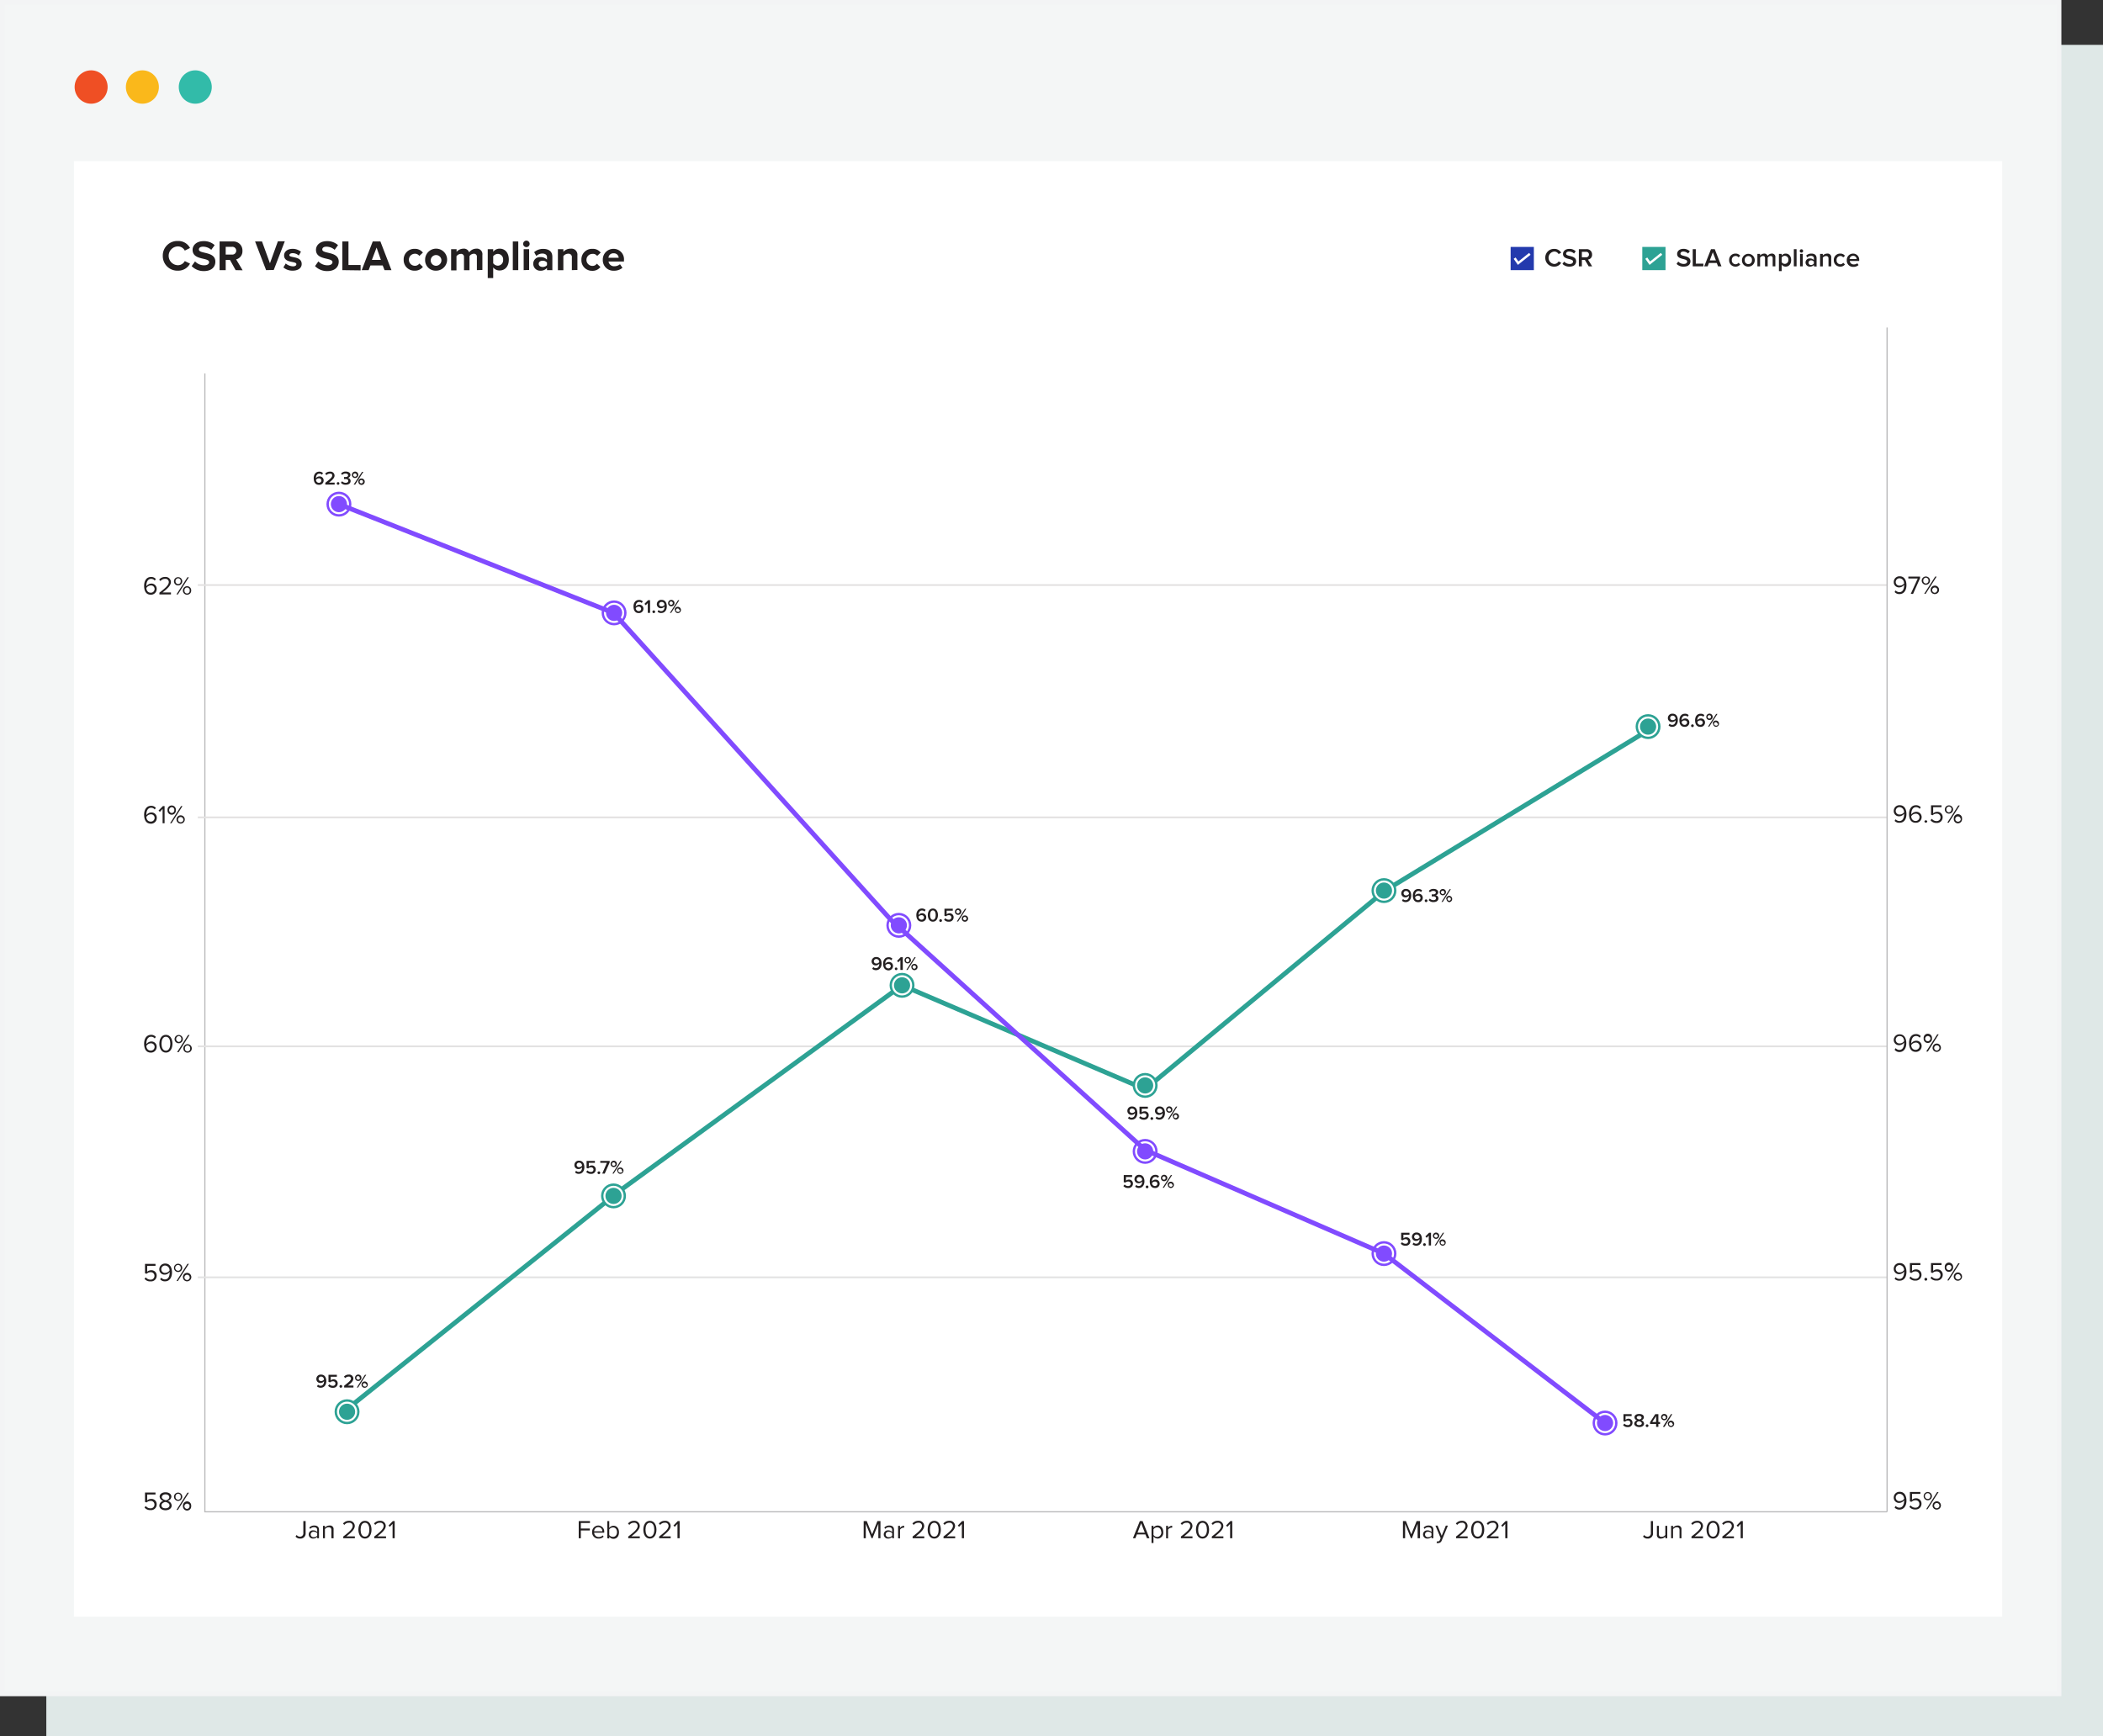 <svg xmlns="http://www.w3.org/2000/svg" viewBox="0 0 447.25 369.33"><rect x="0" y="0" width="447.25" height="369.33" fill="#333333" stroke="none"/><defs><style>.cls-1{fill:#231f20;}.cls-2{fill:#dfe8e7;}.cls-3{fill:#f4f6f6;stroke:#f3f4f5;}.cls-10,.cls-11,.cls-13,.cls-15,.cls-17,.cls-3,.cls-8,.cls-9{stroke-miterlimit:10;}.cls-4{fill:#ef4f24;}.cls-5{fill:#fab81b;}.cls-6{fill:#32bba9;}.cls-11,.cls-13,.cls-7{fill:#fff;}.cls-10,.cls-15,.cls-17,.cls-8,.cls-9{fill:none;}.cls-8{stroke:#b9b9ba;stroke-width:0.25px;}.cls-9{stroke:#e3e2e2;stroke-width:0.38px;}.cls-10,.cls-11{stroke:#2da294;}.cls-11,.cls-13,.cls-17{stroke-width:0.5px;}.cls-12{fill:#2da294;}.cls-13,.cls-15{stroke:#814bff;}.cls-14{fill:#814bff;}.cls-16{fill:#233aad;}.cls-17{stroke:#fff;}</style></defs><g id="Layer_2" data-name="Layer 2"><g id="chart-9"><path class="cls-1" d="M279.25,53.78l.35-.48a1.49,1.49,0,0,0,1.11.49c.51,0,.7-.25.7-.49,0-.74-2.05-.28-2.05-1.57,0-.59.51-1,1.29-1a1.8,1.8,0,0,1,1.31.49l-.35.46a1.43,1.43,0,0,0-1-.41c-.36,0-.59.18-.59.44,0,.66,2.05.26,2.05,1.57,0,.58-.42,1.09-1.37,1.09A1.89,1.89,0,0,1,279.25,53.78Z"/><path class="cls-1" d="M282.44,53a1.29,1.29,0,0,1,1.29-1.34A1.25,1.25,0,0,1,285,53v.14h-2a.77.77,0,0,0,.81.7,1.11,1.11,0,0,0,.73-.28l.25.36a1.48,1.48,0,0,1-1,.38A1.28,1.28,0,0,1,282.44,53Zm1.29-.88a.71.71,0,0,0-.72.67h1.44A.68.68,0,0,0,283.73,52.12Z"/><path class="cls-1" d="M285.53,54.27V50.75h.55v3.52Z"/><path class="cls-1" d="M286.94,54.27V52.21h-.42v-.49h.42v-.14a.78.78,0,0,1,.8-.88.82.82,0,0,1,.61.22l-.21.34a.47.47,0,0,0-.29-.11c-.22,0-.36.15-.36.43v.14H288v.49h-.52v2.06Z"/><path class="cls-1" d="M289.58,53.94l.25-.4a1.28,1.28,0,0,0,.86.35c.33,0,.51-.13.51-.33,0-.51-1.54-.15-1.54-1.13,0-.42.36-.77,1-.77a1.48,1.48,0,0,1,1,.35l-.24.4a1,1,0,0,0-.75-.31c-.29,0-.47.14-.47.32,0,.45,1.54.11,1.54,1.12,0,.45-.37.8-1.06.8A1.52,1.52,0,0,1,289.58,53.94Z"/><path class="cls-1" d="M292.13,53a1.29,1.29,0,0,1,1.29-1.34A1.25,1.25,0,0,1,294.67,53v.14h-2a.77.77,0,0,0,.81.7,1.11,1.11,0,0,0,.73-.28l.25.36a1.47,1.47,0,0,1-1,.38A1.28,1.28,0,0,1,292.13,53Zm1.29-.88a.71.71,0,0,0-.72.67h1.44A.68.68,0,0,0,293.42,52.12Z"/><path class="cls-1" d="M295.22,54.27V51.72h.55v.37a1.14,1.14,0,0,1,.83-.43v.55l-.16,0a.89.89,0,0,0-.67.35v1.73Z"/><path class="cls-1" d="M297.72,54.27l-1-2.55h.6l.74,1.92.75-1.92h.59l-1,2.55Z"/><path class="cls-1" d="M299.64,51.07a.34.34,0,0,1,.34-.34.34.34,0,1,1,0,.68A.34.34,0,0,1,299.64,51.07Zm.06,3.2V51.72h.56v2.55Z"/><path class="cls-1" d="M300.82,53a1.29,1.29,0,0,1,1.32-1.34,1.11,1.11,0,0,1,1,.46l-.36.33a.68.68,0,0,0-.59-.3.85.85,0,0,0,0,1.7.69.69,0,0,0,.59-.31l.36.34a1.14,1.14,0,0,1-1,.46A1.29,1.29,0,0,1,300.82,53Z"/><path class="cls-1" d="M303.45,53a1.29,1.29,0,0,1,1.29-1.34A1.25,1.25,0,0,1,306,53v.14h-2a.77.77,0,0,0,.81.7,1.11,1.11,0,0,0,.73-.28l.25.36a1.47,1.47,0,0,1-1,.38A1.28,1.28,0,0,1,303.45,53Zm1.29-.88a.71.71,0,0,0-.72.67h1.44A.68.68,0,0,0,304.74,52.12Z"/><path class="cls-1" d="M307.75,53a1.28,1.28,0,0,1,1.31-1.34,1.12,1.12,0,0,1,1,.46l-.36.33a.7.7,0,0,0-.59-.3.85.85,0,0,0,0,1.7.7.7,0,0,0,.59-.31l.36.34a1.14,1.14,0,0,1-1,.46A1.28,1.28,0,0,1,307.75,53Z"/><path class="cls-1" d="M310.38,53a1.31,1.31,0,1,1,1.31,1.34A1.27,1.27,0,0,1,310.38,53Zm2,0a.74.74,0,1,0-.73.85A.77.77,0,0,0,312.42,53Z"/><path class="cls-1" d="M316.69,54.27V52.61c0-.27-.12-.46-.42-.46a.77.77,0,0,0-.6.34v1.78h-.55V52.61c0-.27-.12-.46-.42-.46a.8.8,0,0,0-.59.34v1.78h-.55V51.72h.55v.35a1.1,1.1,0,0,1,.83-.41.66.66,0,0,1,.7.47,1.07,1.07,0,0,1,.87-.47.67.67,0,0,1,.73.77v1.84Z"/><path class="cls-1" d="M318.51,53.92v1.33H318V51.72h.55v.35a1,1,0,0,1,.82-.41c.66,0,1.13.5,1.13,1.34s-.47,1.34-1.13,1.34A1,1,0,0,1,318.51,53.92Zm1.38-.92a.76.76,0,0,0-.72-.85.85.85,0,0,0-.66.34v1a.84.84,0,0,0,.66.35A.76.76,0,0,0,319.89,53Z"/><path class="cls-1" d="M321,54.27V50.75h.55v3.52Z"/><path class="cls-1" d="M322.13,53a1.29,1.29,0,0,1,1.29-1.34A1.25,1.25,0,0,1,324.67,53v.14h-2a.77.77,0,0,0,.81.7,1.11,1.11,0,0,0,.73-.28l.25.36a1.48,1.48,0,0,1-1,.38A1.28,1.28,0,0,1,322.13,53Zm1.29-.88a.71.71,0,0,0-.72.67h1.44A.68.68,0,0,0,323.42,52.12Z"/><path class="cls-1" d="M325.34,53.68V52.21h-.43v-.49h.43V51h.55v.69h.52v.49h-.52v1.33c0,.17.09.31.24.31a.36.36,0,0,0,.25-.1l.13.42a.76.76,0,0,1-.52.17A.58.58,0,0,1,325.34,53.68Z"/><path class="cls-1" d="M326.84,51.07a.34.34,0,0,1,.34-.34.34.34,0,1,1,0,.68A.34.34,0,0,1,326.84,51.07Zm.06,3.2V51.72h.56v2.55Z"/><path class="cls-1" d="M328,53a1.31,1.31,0,1,1,1.31,1.34A1.27,1.27,0,0,1,328,53Zm2,0a.74.74,0,1,0-.73.85A.76.76,0,0,0,330.06,53Z"/><path class="cls-1" d="M332.93,54.27V52.68c0-.4-.21-.53-.52-.53a.85.85,0,0,0-.65.34v1.78h-.56V51.72h.56v.35a1.2,1.2,0,0,1,.9-.41.73.73,0,0,1,.82.82v1.79Z"/><path class="cls-1" d="M335.56,54.27V51.72h.55v.37a1.12,1.12,0,0,1,.83-.43v.55l-.17,0a.87.87,0,0,0-.66.35v1.73Z"/><path class="cls-1" d="M339,54.27V54a1.05,1.05,0,0,1-.83.35.85.85,0,0,1-.88-.85.82.82,0,0,1,.88-.83A1.06,1.06,0,0,1,339,53v-.38c0-.3-.25-.48-.59-.48a1,1,0,0,0-.76.33l-.23-.39a1.49,1.49,0,0,1,1.07-.41c.57,0,1.07.24,1.07.92v1.69Zm0-.58V53.3a.77.77,0,0,0-.61-.26.47.47,0,1,0,0,.92A.75.75,0,0,0,339,53.69Z"/><path class="cls-1" d="M340.34,53.68V52.21h-.42v-.49h.42V51h.55v.69h.52v.49h-.52v1.33c0,.17.09.31.25.31a.34.34,0,0,0,.24-.1l.13.42a.74.74,0,0,1-.52.17A.58.58,0,0,1,340.34,53.68Z"/><path class="cls-1" d="M341.75,53A1.29,1.29,0,0,1,343,51.66,1.26,1.26,0,0,1,344.3,53v.14h-2a.77.77,0,0,0,.81.7,1.11,1.11,0,0,0,.73-.28l.25.36a1.47,1.47,0,0,1-1,.38A1.29,1.29,0,0,1,341.75,53Zm1.29-.88a.69.69,0,0,0-.71.67h1.43A.68.68,0,0,0,343,52.12Z"/><rect class="cls-2" x="9.85" y="9.54" width="437.4" height="359.79"/><rect class="cls-3" x="0.5" y="0.5" width="437.4" height="359.79"/><ellipse class="cls-4" cx="19.38" cy="18.51" rx="3.51" ry="3.55"/><ellipse class="cls-5" cx="30.28" cy="18.51" rx="3.51" ry="3.55"/><ellipse class="cls-6" cx="41.53" cy="18.51" rx="3.51" ry="3.55"/><rect class="cls-7" x="15.72" y="34.27" width="410.09" height="309.61"/><path class="cls-7" d="M229.74,144.2l-1.49,1.49-.83-.83v-1l.83.82,1.49-1.49Z"/><polyline id="x-y-line" class="cls-8" points="43.57 79.44 43.57 321.56 401.33 321.56"/><line class="cls-9" x1="42.07" y1="222.56" x2="401.33" y2="222.56"/><line class="cls-9" x1="42.07" y1="271.69" x2="401.33" y2="271.69"/><line class="cls-9" x1="42.07" y1="173.86" x2="401.33" y2="173.86"/><line class="cls-9" x1="42.07" y1="124.44" x2="401.33" y2="124.44"/><path class="cls-1" d="M67.41,294.87l.23-.36a.68.68,0,0,0,.55.24c.49,0,.72-.45.72-.89a.22.22,0,0,0,0-.08.92.92,0,0,1-.72.38.84.84,0,0,1-.91-.87.92.92,0,0,1,1-.91c.79,0,1.12.64,1.12,1.39s-.41,1.4-1.2,1.4A1.1,1.1,0,0,1,67.41,294.87Zm1.49-1.44a.62.62,0,0,0-.61-.63.5.5,0,0,0-.54.47c0,.33.26.48.56.48A.73.73,0,0,0,68.9,293.43Z"/><path class="cls-1" d="M69.78,294.76l.27-.33a.93.93,0,0,0,.73.33.5.5,0,0,0,.56-.48.48.48,0,0,0-.55-.48.85.85,0,0,0-.59.23l-.34-.1v-1.51h1.78v.42h-1.3v.78a.87.87,0,0,1,.61-.23.84.84,0,0,1,.87.87.93.93,0,0,1-1,.92A1.24,1.24,0,0,1,69.78,294.76Z"/><path class="cls-1" d="M72.2,294.89a.29.29,0,1,1,.28.28A.29.29,0,0,1,72.2,294.89Z"/><path class="cls-1" d="M73.19,295.13v-.38c1-.79,1.46-1.14,1.46-1.54a.44.44,0,0,0-.49-.41,1,1,0,0,0-.73.32l-.28-.3a1.26,1.26,0,0,1,1-.44.87.87,0,0,1,1,.83c0,.51-.46,1-1.18,1.5h1.2v.42Z"/><path class="cls-1" d="M75.51,293.06a.68.68,0,1,1,.67.67A.65.65,0,0,1,75.51,293.06Zm1,0a.36.36,0,1,0-.72,0,.36.36,0,0,0,.35.39A.36.36,0,0,0,76.55,293.06Zm-.63,2.07,1.73-2.71h.28l-1.74,2.71Zm1-.62a.67.67,0,1,1,1.34,0,.67.67,0,0,1-1.34,0Zm1,0a.36.36,0,1,0-.36.4A.37.37,0,0,0,78,294.51Z"/><path class="cls-1" d="M122.3,249.38l.22-.36a.7.7,0,0,0,.56.24c.49,0,.71-.45.71-.9v-.07a.93.93,0,0,1-.73.37.83.83,0,0,1-.9-.87.92.92,0,0,1,1-.91c.8,0,1.12.65,1.12,1.4s-.41,1.4-1.19,1.4A1.07,1.07,0,0,1,122.3,249.38Zm1.48-1.44a.61.61,0,0,0-.6-.64.5.5,0,0,0-.54.47.49.49,0,0,0,.55.49A.74.74,0,0,0,123.78,247.94Z"/><path class="cls-1" d="M124.67,249.26l.27-.32a.93.93,0,0,0,.73.32.49.49,0,0,0,.55-.48.48.48,0,0,0-.54-.48.81.81,0,0,0-.59.23l-.34-.09v-1.51h1.77v.41h-1.3v.78a1,1,0,0,1,.62-.23.83.83,0,0,1,.86.88.92.92,0,0,1-1,.91A1.23,1.23,0,0,1,124.67,249.26Z"/><path class="cls-1" d="M127.08,249.39a.29.29,0,0,1,.57,0,.29.29,0,1,1-.57,0Z"/><path class="cls-1" d="M128.07,249.63l1-2.29h-1.41v-.41h2v.32l-1.05,2.38Z"/><path class="cls-1" d="M129.86,247.56a.67.67,0,1,1,.67.67A.65.65,0,0,1,129.86,247.56Zm1,0a.36.36,0,1,0-.36.4A.37.37,0,0,0,130.89,247.56Zm-.62,2.07,1.72-2.7h.28l-1.73,2.7Zm1-.62a.68.68,0,1,1,.68.67A.65.65,0,0,1,131.31,249Zm1,0a.36.36,0,0,0-.36-.4.4.4,0,0,0,0,.8A.36.36,0,0,0,132.35,249Z"/><path class="cls-1" d="M66.72,101.71c0-.77.41-1.39,1.19-1.39a1.1,1.1,0,0,1,.78.3l-.22.36a.7.7,0,0,0-.56-.24c-.45,0-.71.42-.71.89v.08a.93.93,0,0,1,.72-.38.85.85,0,0,1,.91.88.92.92,0,0,1-1,.91C67,103.12,66.72,102.47,66.72,101.71Zm1.63.51a.49.49,0,0,0-.55-.48.71.71,0,0,0-.59.32.61.61,0,0,0,.6.63A.5.5,0,0,0,68.35,102.22Z"/><path class="cls-1" d="M69.19,103.07v-.38c1-.8,1.46-1.15,1.46-1.54s-.24-.41-.49-.41a1,1,0,0,0-.73.32l-.28-.31a1.29,1.29,0,0,1,1-.43.87.87,0,0,1,1,.83c0,.5-.45.95-1.18,1.5h1.2v.42Z"/><path class="cls-1" d="M71.62,102.82a.28.28,0,1,1,.28.29A.29.29,0,0,1,71.62,102.82Z"/><path class="cls-1" d="M72.5,102.68l.26-.32a1,1,0,0,0,.74.33c.36,0,.57-.16.57-.41s-.21-.39-.6-.39h-.31v-.43h.31c.32,0,.56-.11.56-.36s-.25-.38-.55-.38a.92.92,0,0,0-.7.3l-.25-.29a1.25,1.25,0,0,1,1-.43c.59,0,1,.27,1,.72a.67.67,0,0,1-.59.63.68.68,0,0,1,.63.65c0,.47-.39.8-1,.8A1.26,1.26,0,0,1,72.5,102.68Z"/><path class="cls-1" d="M74.84,101a.68.68,0,1,1,.67.67A.65.65,0,0,1,74.84,101Zm1,0a.36.36,0,1,0-.37.4A.37.37,0,0,0,75.88,101Zm-.63,2.08L77,100.36h.28l-1.74,2.71Zm1-.62a.65.65,0,0,1,.67-.68.68.68,0,1,1-.67.68Zm1,0a.36.36,0,1,0-.72,0,.36.36,0,1,0,.72,0Z"/><path class="cls-1" d="M134.73,129c0-.78.41-1.39,1.19-1.39a1.06,1.06,0,0,1,.78.3l-.22.35a.74.74,0,0,0-.56-.23c-.45,0-.71.42-.71.89V129a.93.93,0,0,1,.72-.38.84.84,0,0,1,.91.87.93.93,0,0,1-1,.91C135.05,130.41,134.73,129.77,134.73,129Zm1.63.51a.49.49,0,0,0-.55-.48.76.76,0,0,0-.6.31.62.62,0,0,0,.6.64A.5.5,0,0,0,136.36,129.52Z"/><path class="cls-1" d="M137.77,130.36v-2.09l-.44.46-.27-.29.78-.78h.41v2.7Z"/><path class="cls-1" d="M138.75,130.12a.29.29,0,1,1,.29.29A.29.29,0,0,1,138.75,130.12Z"/><path class="cls-1" d="M139.84,130.11l.22-.36a.7.7,0,0,0,.56.24c.49,0,.71-.45.71-.9V129a1,1,0,0,1-.73.37.84.84,0,0,1-.91-.87.93.93,0,0,1,1-.91c.8,0,1.12.65,1.12,1.4s-.41,1.4-1.19,1.4A1.07,1.07,0,0,1,139.84,130.11Zm1.48-1.44c0-.3-.18-.64-.6-.64a.51.51,0,0,0-.55.47c0,.34.26.49.56.49A.75.75,0,0,0,141.32,128.67Z"/><path class="cls-1" d="M142.09,128.29a.68.68,0,1,1,.67.67A.65.65,0,0,1,142.09,128.29Zm1,0a.36.36,0,1,0-.72,0,.36.36,0,1,0,.72,0Zm-.62,2.07,1.73-2.7h.27l-1.73,2.7Zm1-.62a.65.65,0,0,1,.68-.67.67.67,0,1,1,0,1.34A.65.65,0,0,1,143.54,129.74Zm1,0a.36.36,0,1,0-.36.4A.36.36,0,0,0,144.58,129.74Z"/><path class="cls-1" d="M194.88,194.64c0-.78.41-1.4,1.19-1.4a1.1,1.1,0,0,1,.78.3l-.22.36a.72.72,0,0,0-.56-.24c-.45,0-.71.42-.71.9v.08a.91.91,0,0,1,.72-.39.85.85,0,0,1,.91.88.93.93,0,0,1-1,.91C195.2,196,194.88,195.39,194.88,194.64Zm1.63.51a.49.49,0,0,0-.55-.49.77.77,0,0,0-.6.32.63.63,0,0,0,.6.64A.51.51,0,0,0,196.51,195.15Z"/><path class="cls-1" d="M197.32,194.64c0-.68.32-1.4,1.08-1.4s1.08.72,1.08,1.4-.32,1.4-1.08,1.4S197.32,195.32,197.32,194.64Zm1.68,0c0-.52-.16-1-.6-1s-.6.46-.6,1,.16,1,.6,1S199,195.16,199,194.64Z"/><path class="cls-1" d="M199.76,195.75a.29.29,0,0,1,.57,0,.29.29,0,1,1-.57,0Z"/><path class="cls-1" d="M200.78,195.62l.27-.33a.91.91,0,0,0,.72.33.5.5,0,0,0,.56-.48.48.48,0,0,0-.54-.48.85.85,0,0,0-.6.23l-.33-.1v-1.51h1.77v.42h-1.3v.78a1,1,0,0,1,.61-.23.84.84,0,0,1,.87.87.93.93,0,0,1-1,.92A1.22,1.22,0,0,1,200.78,195.62Z"/><path class="cls-1" d="M203.09,193.92a.68.68,0,1,1,.68.67A.66.66,0,0,1,203.09,193.92Zm1,0a.36.36,0,1,0-.72,0,.36.36,0,1,0,.72,0ZM203.5,196l1.73-2.71h.28L203.77,196Zm1.05-.62a.65.65,0,0,1,.67-.67.67.67,0,1,1,0,1.34A.65.65,0,0,1,204.55,195.37Zm1,0a.36.36,0,1,0-.72,0,.36.36,0,1,0,.72,0Z"/><path class="cls-1" d="M238.91,252.27l.28-.33a.87.87,0,0,0,.72.33.5.5,0,0,0,.56-.48.48.48,0,0,0-.55-.48.85.85,0,0,0-.59.23l-.34-.09v-1.51h1.78v.41h-1.3v.78a.92.92,0,0,1,.61-.23.84.84,0,0,1,.87.87.93.93,0,0,1-1,.92A1.24,1.24,0,0,1,238.91,252.27Z"/><path class="cls-1" d="M241.42,252.39l.22-.36a.69.69,0,0,0,.56.23c.49,0,.71-.45.71-.89v-.08a.92.92,0,0,1-.73.38.84.84,0,0,1-.91-.87.93.93,0,0,1,1-.91c.8,0,1.12.65,1.12,1.4s-.41,1.4-1.19,1.4A1.07,1.07,0,0,1,241.42,252.39ZM242.9,251c0-.3-.18-.64-.6-.64a.5.5,0,0,0-.55.47c0,.34.26.49.56.49A.75.75,0,0,0,242.9,251Z"/><path class="cls-1" d="M243.67,252.4a.29.29,0,0,1,.57,0,.29.29,0,1,1-.57,0Z"/><path class="cls-1" d="M244.52,251.29c0-.78.41-1.4,1.19-1.4a1,1,0,0,1,.78.31l-.22.35a.73.73,0,0,0-.56-.23c-.45,0-.71.42-.71.89v.08a.91.91,0,0,1,.73-.38.84.84,0,0,1,.9.87.92.92,0,0,1-1,.91C244.84,252.69,244.52,252.05,244.52,251.29Zm1.63.51a.49.49,0,0,0-.55-.48.73.73,0,0,0-.59.31.61.61,0,0,0,.6.64A.51.51,0,0,0,246.15,251.8Z"/><path class="cls-1" d="M246.9,250.57a.68.68,0,1,1,.67.67A.65.65,0,0,1,246.9,250.57Zm1,0a.36.36,0,1,0-.72,0,.36.36,0,1,0,.72,0Zm-.63,2.07,1.73-2.7h.28l-1.74,2.7Zm1.05-.62a.65.65,0,0,1,.67-.67.67.67,0,1,1,0,1.34A.65.65,0,0,1,248.36,252Zm1,0a.36.36,0,1,0-.36.4A.36.36,0,0,0,249.39,252Z"/><path class="cls-1" d="M297.91,264.54l.27-.33a.9.9,0,0,0,.73.33.49.49,0,0,0,.55-.48.48.48,0,0,0-.54-.48.81.81,0,0,0-.59.23l-.34-.09v-1.51h1.77v.41h-1.29v.78a.92.92,0,0,1,.61-.23.84.84,0,0,1,.87.87.93.93,0,0,1-1,.92A1.23,1.23,0,0,1,297.91,264.54Z"/><path class="cls-1" d="M300.41,264.66l.23-.36a.68.68,0,0,0,.55.24c.49,0,.72-.46.72-.9a.17.17,0,0,0,0-.07.91.91,0,0,1-.72.37.84.84,0,0,1-.91-.87.93.93,0,0,1,1-.91c.79,0,1.12.65,1.12,1.4s-.41,1.4-1.2,1.4A1.1,1.1,0,0,1,300.41,264.66Zm1.49-1.44a.62.62,0,0,0-.61-.64.5.5,0,0,0-.54.47c0,.34.26.49.56.49A.75.75,0,0,0,301.9,263.22Z"/><path class="cls-1" d="M302.66,264.67a.29.29,0,0,1,.57,0,.29.29,0,1,1-.57,0Z"/><path class="cls-1" d="M303.86,264.91v-2.09l-.44.46-.28-.29.78-.78h.42v2.7Z"/><path class="cls-1" d="M304.74,262.84a.67.67,0,1,1,1.34,0,.67.67,0,0,1-1.34,0Zm1,0a.36.36,0,1,0-.36.4A.37.37,0,0,0,305.77,262.84Zm-.62,2.07,1.73-2.7h.27l-1.73,2.7Zm1-.62a.65.65,0,0,1,.68-.67.67.67,0,0,1,0,1.34A.65.65,0,0,1,306.19,264.29Zm1,0a.36.36,0,1,0-.36.4A.36.36,0,0,0,307.23,264.29Z"/><path class="cls-1" d="M345.19,303.13l.27-.33a.93.93,0,0,0,.73.32.49.49,0,0,0,.55-.48.48.48,0,0,0-.54-.48.78.78,0,0,0-.59.24l-.34-.1v-1.51H347v.42h-1.29V302a.88.88,0,0,1,.61-.24.84.84,0,0,1,.87.88.93.93,0,0,1-1,.91A1.26,1.26,0,0,1,345.19,303.13Z"/><path class="cls-1" d="M347.56,302.8a.79.79,0,0,1,.61-.7.7.7,0,0,1-.56-.64c0-.51.51-.71,1-.71s1,.2,1,.71a.7.7,0,0,1-.57.64.79.79,0,0,1,.61.7c0,.48-.49.74-1,.74S347.56,303.28,347.56,302.8Zm1.6-.06c0-.28-.39-.41-.56-.43s-.55.15-.55.43.24.38.55.38S349.16,303,349.16,302.74Zm-.05-1.21c0-.23-.22-.36-.51-.36s-.51.13-.51.36.35.35.51.38S349.11,301.78,349.11,301.53Z"/><path class="cls-1" d="M350,303.25a.29.29,0,1,1,.29.29A.29.29,0,0,1,350,303.25Z"/><path class="cls-1" d="M352.21,303.5v-.62h-1.29v-.38l1.11-1.71h.66v1.67h.36v.42h-.36v.62Zm0-2.29-.82,1.25h.82Z"/><path class="cls-1" d="M353.27,301.42a.65.65,0,0,1,.68-.67.67.67,0,0,1,0,1.34A.65.65,0,0,1,353.27,301.42Zm1,0a.36.36,0,1,0-.36.4A.36.36,0,0,0,354.31,301.42Zm-.63,2.08,1.73-2.71h.28L354,303.5Zm1.05-.63a.68.68,0,1,1,.67.67A.65.65,0,0,1,354.73,302.87Zm1,0a.37.37,0,1,0-.37.4A.37.37,0,0,0,355.77,302.87Z"/><path class="cls-1" d="M239.89,237.85l.23-.36a.68.68,0,0,0,.55.24c.49,0,.72-.45.72-.89a.19.19,0,0,0,0-.08.92.92,0,0,1-.72.38.85.85,0,0,1-.91-.88.93.93,0,0,1,1-.91c.8,0,1.12.65,1.12,1.4s-.41,1.4-1.2,1.4A1.1,1.1,0,0,1,239.89,237.85Zm1.49-1.44a.62.62,0,0,0-.61-.63.5.5,0,0,0-.54.47c0,.33.26.48.56.48A.75.75,0,0,0,241.38,236.41Z"/><path class="cls-1" d="M242.26,237.74l.27-.33a.93.93,0,0,0,.73.32.5.5,0,0,0,.56-.48c0-.28-.21-.47-.55-.47a.8.8,0,0,0-.59.23l-.34-.1V235.4h1.78v.42h-1.3v.78a.87.87,0,0,1,.61-.23.83.83,0,0,1,.87.87.93.93,0,0,1-1,.92A1.27,1.27,0,0,1,242.26,237.74Z"/><path class="cls-1" d="M244.68,237.86a.29.29,0,0,1,.57,0,.29.29,0,1,1-.57,0Z"/><path class="cls-1" d="M245.76,237.85l.23-.36a.68.68,0,0,0,.55.24c.49,0,.72-.45.72-.89a.19.19,0,0,0,0-.08.92.92,0,0,1-.72.38.85.85,0,0,1-.91-.88.93.93,0,0,1,1-.91c.8,0,1.12.65,1.12,1.4s-.41,1.4-1.2,1.4A1.1,1.1,0,0,1,245.76,237.85Zm1.49-1.44a.62.62,0,0,0-.61-.63.5.5,0,0,0-.54.47c0,.33.26.48.56.48A.75.75,0,0,0,247.25,236.41Z"/><path class="cls-1" d="M248,236a.67.67,0,1,1,.67.67A.65.65,0,0,1,248,236Zm1,0a.36.36,0,1,0-.36.4A.36.36,0,0,0,249.05,236Zm-.62,2.08,1.72-2.71h.28l-1.73,2.71Zm1-.62a.68.68,0,1,1,.68.67A.65.65,0,0,1,249.47,237.49Zm1,0a.36.36,0,1,0-.72,0,.36.36,0,1,0,.72,0Z"/><path class="cls-1" d="M185.5,206.06l.23-.37a.68.68,0,0,0,.55.24c.49,0,.72-.45.72-.89a.25.25,0,0,0,0-.08.89.89,0,0,1-.72.38.84.84,0,0,1-.91-.87.93.93,0,0,1,1-.91c.8,0,1.12.65,1.12,1.4s-.41,1.4-1.2,1.4A1.15,1.15,0,0,1,185.5,206.06Zm1.49-1.44a.62.62,0,0,0-.61-.64.5.5,0,0,0-.54.47c0,.34.26.49.56.49A.75.75,0,0,0,187,204.62Z"/><path class="cls-1" d="M187.81,205c0-.78.41-1.4,1.2-1.4a1.06,1.06,0,0,1,.77.3l-.22.36A.72.72,0,0,0,189,204c-.46,0-.72.41-.72.89V205a.93.93,0,0,1,.73-.39.85.85,0,0,1,.91.88.93.93,0,0,1-1,.91C188.13,206.36,187.81,205.71,187.81,205Zm1.63.51a.49.49,0,0,0-.55-.49.74.74,0,0,0-.59.32.62.62,0,0,0,.6.64A.5.5,0,0,0,189.44,205.47Z"/><path class="cls-1" d="M190.3,206.07a.28.28,0,0,1,.56,0,.28.28,0,1,1-.56,0Z"/><path class="cls-1" d="M191.49,206.31v-2.09l-.44.46-.28-.29.78-.79H192v2.71Z"/><path class="cls-1" d="M192.37,204.24a.68.68,0,1,1,.67.67A.65.65,0,0,1,192.37,204.24Zm1,0a.36.36,0,1,0-.71,0,.36.36,0,1,0,.71,0Zm-.62,2.07,1.73-2.71h.27l-1.73,2.71Zm1.05-.62a.67.67,0,1,1,.67.67A.65.65,0,0,1,193.83,205.69Zm1,0a.36.36,0,1,0-.72,0,.36.36,0,1,0,.72,0Z"/><path class="cls-1" d="M298.16,191.58l.22-.36a.72.72,0,0,0,.56.24c.49,0,.71-.45.71-.89v-.08a.94.94,0,0,1-.73.38.84.84,0,0,1-.9-.88.93.93,0,0,1,1-.91c.79,0,1.11.65,1.11,1.4s-.41,1.4-1.19,1.4A1.07,1.07,0,0,1,298.16,191.58Zm1.49-1.44a.62.62,0,0,0-.61-.63.5.5,0,0,0-.54.47.49.49,0,0,0,.55.48A.76.76,0,0,0,299.65,190.14Z"/><path class="cls-1" d="M300.47,190.49c0-.78.41-1.4,1.19-1.4a1.07,1.07,0,0,1,.78.3l-.22.36a.7.7,0,0,0-.56-.24c-.45,0-.71.42-.71.89v.08a.94.94,0,0,1,.73-.38.84.84,0,0,1,.9.88.92.92,0,0,1-1,.91C300.79,191.89,300.47,191.24,300.47,190.49Zm1.63.5a.49.49,0,0,0-.55-.48.71.71,0,0,0-.59.32.61.61,0,0,0,.6.63A.5.5,0,0,0,302.1,191Z"/><path class="cls-1" d="M303,191.59a.29.29,0,1,1,.29.29A.29.29,0,0,1,303,191.59Z"/><path class="cls-1" d="M303.83,191.45l.26-.32a1,1,0,0,0,.75.33c.36,0,.56-.16.56-.41s-.21-.39-.6-.39h-.31v-.43h.31c.32,0,.56-.11.56-.36s-.24-.38-.54-.38a1,1,0,0,0-.71.3l-.24-.29a1.25,1.25,0,0,1,1-.43c.58,0,1,.28,1,.73a.65.65,0,0,1-.58.62.68.68,0,0,1,.63.65c0,.47-.4.8-1,.8A1.3,1.3,0,0,1,303.83,191.45Z"/><path class="cls-1" d="M306.18,189.76a.67.67,0,1,1,.67.67A.65.65,0,0,1,306.18,189.76Zm1,0a.36.36,0,1,0-.36.4A.36.36,0,0,0,307.21,189.76Zm-.62,2.08,1.73-2.71h.27l-1.73,2.71Zm1-.62a.66.66,0,0,1,.68-.68.68.68,0,0,1,0,1.35A.66.66,0,0,1,307.63,191.22Zm1,0a.36.36,0,1,0-.72,0,.36.36,0,1,0,.72,0Z"/><path class="cls-1" d="M354.86,154.3l.22-.36a.7.7,0,0,0,.56.24c.49,0,.71-.45.71-.9v-.07a1,1,0,0,1-.73.37.84.84,0,0,1-.91-.87.93.93,0,0,1,1-.91c.8,0,1.12.65,1.12,1.4s-.41,1.4-1.19,1.4A1.07,1.07,0,0,1,354.86,154.3Zm1.48-1.44a.62.62,0,0,0-.6-.64.51.51,0,0,0-.55.47c0,.34.26.49.56.49A.75.75,0,0,0,356.34,152.86Z"/><path class="cls-1" d="M357.16,153.2c0-.78.41-1.39,1.2-1.39a1,1,0,0,1,.77.3l-.22.35a.72.72,0,0,0-.55-.23c-.46,0-.72.42-.72.89v.08a1,1,0,0,1,.73-.38.84.84,0,0,1,.91.87.93.93,0,0,1-1,.91C357.48,154.6,357.16,154,357.16,153.2Zm1.64.51c0-.33-.26-.48-.56-.48a.73.73,0,0,0-.59.31.63.63,0,0,0,.6.64A.51.51,0,0,0,358.8,153.71Z"/><path class="cls-1" d="M359.65,154.31a.29.29,0,0,1,.57,0,.29.29,0,1,1-.57,0Z"/><path class="cls-1" d="M360.5,153.2c0-.78.41-1.39,1.19-1.39a1.06,1.06,0,0,1,.78.3l-.22.35a.73.73,0,0,0-.56-.23c-.45,0-.71.42-.71.89v.08a.93.93,0,0,1,.72-.38.84.84,0,0,1,.91.87.92.92,0,0,1-1,.91C360.82,154.6,360.5,154,360.5,153.2Zm1.63.51a.49.49,0,0,0-.55-.48.73.73,0,0,0-.59.31.61.61,0,0,0,.6.64A.51.51,0,0,0,362.13,153.71Z"/><path class="cls-1" d="M362.88,152.48a.68.68,0,1,1,.67.67A.65.65,0,0,1,362.88,152.48Zm1,0a.36.36,0,1,0-.72,0,.36.36,0,1,0,.72,0Zm-.63,2.07,1.73-2.7h.28l-1.74,2.7Zm1-.62a.65.65,0,0,1,.67-.67.67.67,0,1,1,0,1.34A.65.65,0,0,1,364.34,153.93Zm1,0a.36.36,0,1,0-.36.4A.36.36,0,0,0,365.37,153.93Z"/><path class="cls-1" d="M30.65,124.6c0-1,.46-1.88,1.49-1.88a1.25,1.25,0,0,1,1,.44l-.23.34a.94.94,0,0,0-.78-.37c-.71,0-1,.71-1,1.43v.14a1.33,1.33,0,0,1,1-.57,1.1,1.1,0,0,1,1.19,1.17,1.2,1.2,0,0,1-1.28,1.19C31,126.49,30.65,125.6,30.65,124.6Zm2.23.72a.75.75,0,0,0-.84-.79,1.11,1.11,0,0,0-.91.54c0,.45.28,1,.91,1A.79.79,0,0,0,32.88,125.32Z"/><path class="cls-1" d="M33.9,126.43v-.37c1.32-1,2-1.64,2-2.27a.68.68,0,0,0-.77-.66,1.19,1.19,0,0,0-1,.46l-.28-.3a1.56,1.56,0,0,1,1.27-.57,1.12,1.12,0,0,1,1.23,1.07c0,.75-.76,1.43-1.78,2.23h1.79v.41Z"/><path class="cls-1" d="M37,123.63a.88.88,0,1,1,.88.89A.86.86,0,0,1,37,123.63Zm1.43,0a.57.57,0,0,0-.55-.63.58.58,0,0,0-.55.63.57.57,0,0,0,.55.61A.56.56,0,0,0,38.43,123.63Zm-.9,2.8,2.33-3.65h.31l-2.34,3.65Zm1.37-.83a.88.88,0,0,1,.89-.91.86.86,0,0,1,.87.91.85.85,0,0,1-.87.89A.86.86,0,0,1,38.9,125.6Zm1.44,0a.56.56,0,1,0-1.11,0,.56.56,0,1,0,1.11,0Z"/><path class="cls-1" d="M30.65,173.29c0-1,.46-1.89,1.49-1.89a1.25,1.25,0,0,1,1,.44l-.23.34a.94.94,0,0,0-.78-.37c-.71,0-1,.72-1,1.43v.15a1.3,1.3,0,0,1,1-.57A1.1,1.1,0,0,1,33.34,174a1.21,1.21,0,0,1-1.28,1.2C31,175.18,30.65,174.28,30.65,173.29Zm2.23.71a.75.75,0,0,0-.84-.79,1.14,1.14,0,0,0-.91.54c0,.46.28,1,.91,1A.79.79,0,0,0,32.88,174Z"/><path class="cls-1" d="M34.58,175.11v-3.06l-.58.63-.28-.28.92-.94H35v3.65Z"/><path class="cls-1" d="M35.63,172.31a.89.89,0,1,1,1.77,0,.89.89,0,1,1-1.77,0Zm1.44,0a.57.57,0,0,0-.55-.63.63.63,0,0,0,0,1.25A.57.57,0,0,0,37.07,172.31Zm-.9,2.8,2.33-3.65h.31l-2.34,3.65Zm1.37-.83a.88.88,0,1,1,.88.9A.87.87,0,0,1,37.54,174.28Zm1.44,0a.56.56,0,1,0-.56.62A.58.58,0,0,0,39,174.28Z"/><path class="cls-1" d="M30.65,222c0-1,.46-1.89,1.49-1.89a1.25,1.25,0,0,1,1,.44l-.23.34a.94.94,0,0,0-.78-.37c-.71,0-1,.72-1,1.43v.15a1.33,1.33,0,0,1,1-.57,1.1,1.1,0,0,1,1.19,1.16,1.21,1.21,0,0,1-1.28,1.2C31,223.86,30.65,223,30.65,222Zm2.23.71a.75.75,0,0,0-.84-.79,1.14,1.14,0,0,0-.91.54c0,.46.28,1,.91,1A.79.79,0,0,0,32.88,222.68Z"/><path class="cls-1" d="M33.89,222c0-.89.39-1.89,1.39-1.89s1.4,1,1.4,1.89-.4,1.89-1.4,1.89S33.89,222.86,33.89,222Zm2.33,0c0-.73-.24-1.48-.94-1.48s-.93.75-.93,1.48.24,1.48.93,1.48S36.22,222.7,36.22,222Z"/><path class="cls-1" d="M37.13,221a.88.88,0,1,1,.88.9A.86.86,0,0,1,37.13,221Zm1.43,0a.57.57,0,0,0-.55-.63.63.63,0,0,0,0,1.25A.57.57,0,0,0,38.56,221Zm-.9,2.8L40,220.14h.31L38,223.79ZM39,223a.87.87,0,0,1,.89-.9.9.9,0,0,1,0,1.8A.87.87,0,0,1,39,223Zm1.44,0a.56.56,0,1,0-1.11,0,.56.56,0,1,0,1.11,0Z"/><path class="cls-1" d="M30.73,272l.28-.31a1.21,1.21,0,0,0,1,.49.79.79,0,0,0,.84-.79.77.77,0,0,0-.83-.79,1.21,1.21,0,0,0-.85.34l-.33-.11v-2h2.23v.41H31.3v1.27a1.23,1.23,0,0,1,.86-.33,1.11,1.11,0,0,1,1.16,1.17,1.19,1.19,0,0,1-1.3,1.2A1.52,1.52,0,0,1,30.73,272Z"/><path class="cls-1" d="M34.06,272.1l.23-.34a1,1,0,0,0,.79.37c.74,0,1-.74,1-1.43a.76.76,0,0,0,0-.15,1.31,1.31,0,0,1-1,.57,1.11,1.11,0,0,1-1.2-1.16,1.21,1.21,0,0,1,1.28-1.2c1,0,1.42.89,1.42,1.89s-.47,1.89-1.49,1.89A1.29,1.29,0,0,1,34.06,272.1Zm2-1.92a1,1,0,0,0-.92-1,.79.79,0,0,0-.84.77.76.76,0,0,0,.85.79A1.12,1.12,0,0,0,36.09,270.18Z"/><path class="cls-1" d="M37,269.68a.88.88,0,1,1,1.76,0,.88.88,0,1,1-1.76,0Zm1.43,0a.57.57,0,0,0-.55-.63.62.62,0,0,0,0,1.24A.56.56,0,0,0,38.44,269.68Zm-.9,2.8,2.33-3.66h.31l-2.34,3.66Zm1.37-.84a.87.87,0,0,1,.89-.9.9.9,0,0,1,0,1.8A.87.87,0,0,1,38.91,271.64Zm1.44,0a.56.56,0,1,0-.55.62A.57.57,0,0,0,40.35,271.64Z"/><path class="cls-1" d="M30.73,320.64l.28-.31a1.21,1.21,0,0,0,1,.49.79.79,0,0,0,.84-.79.76.76,0,0,0-.83-.78,1.2,1.2,0,0,0-.85.33l-.33-.11v-2h2.23v.41H31.3v1.27a1.23,1.23,0,0,1,.86-.33A1.11,1.11,0,0,1,33.32,320a1.19,1.19,0,0,1-1.3,1.2A1.52,1.52,0,0,1,30.73,320.64Z"/><path class="cls-1" d="M33.89,320.23a1.08,1.08,0,0,1,.87-1,1,1,0,0,1-.81-.87c0-.66.64-.95,1.25-.95s1.25.29,1.25.95a1,1,0,0,1-.81.87,1.09,1.09,0,0,1,.87,1c0,.62-.6,1-1.31,1S33.89,320.86,33.89,320.23Zm2.16-.05c0-.47-.63-.68-.85-.7s-.85.23-.85.7.39.64.85.64S36.05,320.58,36.05,320.18ZM36,318.46c0-.38-.35-.61-.79-.61s-.79.23-.79.61.57.59.79.63S36,318.9,36,318.46Z"/><path class="cls-1" d="M37,318.36a.88.88,0,1,1,1.76,0,.88.88,0,1,1-1.76,0Zm1.44,0a.56.56,0,1,0-1.11,0,.56.56,0,1,0,1.11,0Zm-.91,2.8,2.33-3.66h.31l-2.34,3.66Zm1.38-.84a.88.88,0,1,1,1.75,0,.88.88,0,1,1-1.75,0Zm1.43,0a.56.56,0,1,0-.55.62A.57.57,0,0,0,40.3,320.32Z"/><path class="cls-1" d="M402.93,125.92l.23-.34a1,1,0,0,0,.79.37c.74,0,1-.74,1-1.43a.76.76,0,0,0,0-.15,1.28,1.28,0,0,1-1,.57,1.11,1.11,0,0,1-1.2-1.16,1.21,1.21,0,0,1,1.28-1.2c1,0,1.42.9,1.42,1.89s-.47,1.89-1.49,1.89A1.29,1.29,0,0,1,402.93,125.92Zm2-1.92a1,1,0,0,0-.92-1,.79.79,0,0,0-.84.77.76.76,0,0,0,.85.79A1.1,1.1,0,0,0,405,124Z"/><path class="cls-1" d="M406.37,126.3l1.48-3.25h-2v-.41h2.49V123l-1.49,3.34Z"/><path class="cls-1" d="M408.7,123.5a.88.88,0,1,1,1.76,0,.88.88,0,1,1-1.76,0Zm1.43,0a.57.57,0,0,0-.55-.63.58.58,0,0,0-.55.63.57.57,0,0,0,.55.61A.56.56,0,0,0,410.13,123.5Zm-.9,2.8,2.33-3.66h.31l-2.34,3.66Zm1.37-.84a.88.88,0,0,1,.89-.9.9.9,0,0,1,0,1.8A.87.87,0,0,1,410.6,125.46Zm1.44,0a.56.56,0,1,0-.55.62A.57.57,0,0,0,412,125.46Z"/><path class="cls-1" d="M402.93,174.6l.23-.34a1,1,0,0,0,.79.37c.74,0,1-.74,1-1.43a.71.71,0,0,0,0-.14,1.31,1.31,0,0,1-1,.57,1.11,1.11,0,0,1-1.2-1.17,1.2,1.2,0,0,1,1.28-1.19c1,0,1.42.89,1.42,1.89S405,175,404,175A1.29,1.29,0,0,1,402.93,174.6Zm2-1.92a1,1,0,0,0-.92-1,.79.79,0,0,0-.84.77.76.76,0,0,0,.85.79A1.1,1.1,0,0,0,405,172.68Z"/><path class="cls-1" d="M406,173.16c0-1,.46-1.89,1.49-1.89a1.28,1.28,0,0,1,1,.44l-.23.34a.94.94,0,0,0-.78-.37c-.71,0-1,.71-1,1.43v.14a1.31,1.31,0,0,1,1-.57,1.11,1.11,0,0,1,1.2,1.17A1.2,1.2,0,0,1,407.4,175C406.38,175,406,174.15,406,173.16Zm2.23.71a.75.75,0,0,0-.84-.79,1.12,1.12,0,0,0-.92.54c0,.46.28,1,.92,1A.8.8,0,0,0,408.22,173.87Z"/><path class="cls-1" d="M409.27,174.73a.31.31,0,0,1,.61,0,.31.31,0,0,1-.61,0Z"/><path class="cls-1" d="M410.57,174.46l.28-.31a1.2,1.2,0,0,0,1,.49.78.78,0,0,0,.84-.78.76.76,0,0,0-.84-.79,1.16,1.16,0,0,0-.84.34l-.33-.12v-2h2.23v.4h-1.78V173a1.27,1.27,0,0,1,.85-.33,1.12,1.12,0,0,1,1.17,1.17,1.2,1.2,0,0,1-1.3,1.2A1.49,1.49,0,0,1,410.57,174.46Z"/><path class="cls-1" d="M413.61,172.18a.88.88,0,1,1,1.76,0,.88.88,0,1,1-1.76,0Zm1.43,0a.57.57,0,0,0-.55-.63.58.58,0,0,0-.55.63.56.56,0,0,0,.55.61A.56.56,0,0,0,415,172.18Zm-.9,2.8,2.33-3.65h.31L414.44,175Zm1.38-.83a.88.88,0,1,1,1.75,0,.88.88,0,1,1-1.75,0Zm1.43,0a.56.56,0,1,0-.55.62A.57.57,0,0,0,417,174.15Z"/><path class="cls-1" d="M402.93,223.28l.23-.34a1,1,0,0,0,.79.38c.74,0,1-.74,1-1.44a.71.71,0,0,0,0-.14,1.31,1.31,0,0,1-1,.57,1.11,1.11,0,0,1-1.2-1.17A1.2,1.2,0,0,1,404,220c1,0,1.42.89,1.42,1.89s-.47,1.88-1.49,1.88A1.29,1.29,0,0,1,402.93,223.28Zm2-1.91c0-.45-.28-1-.92-1a.79.79,0,0,0-.84.77.76.76,0,0,0,.85.79A1.11,1.11,0,0,0,405,221.37Z"/><path class="cls-1" d="M406,221.84c0-1,.46-1.89,1.49-1.89a1.28,1.28,0,0,1,1,.44l-.23.34a.94.94,0,0,0-.78-.37c-.71,0-1,.72-1,1.43v.15a1.28,1.28,0,0,1,1-.57,1.1,1.1,0,0,1,1.2,1.16,1.21,1.21,0,0,1-1.28,1.2C406.38,223.73,406,222.83,406,221.84Zm2.23.71a.75.75,0,0,0-.84-.79,1.14,1.14,0,0,0-.92.54c0,.46.28,1,.92,1A.8.8,0,0,0,408.22,222.55Z"/><path class="cls-1" d="M409.11,220.86a.89.89,0,1,1,1.77,0,.89.89,0,1,1-1.77,0Zm1.44,0a.56.56,0,1,0-.55.62A.58.58,0,0,0,410.55,220.86Zm-.9,2.8L412,220h.31L410,223.66Zm1.37-.83a.88.88,0,1,1,.88.9A.87.87,0,0,1,411,222.83Zm1.44,0a.56.56,0,1,0-.56.62A.58.58,0,0,0,412.46,222.83Z"/><path class="cls-1" d="M402.93,272l.23-.34a1,1,0,0,0,.79.37c.74,0,1-.74,1-1.44a.71.71,0,0,0,0-.14,1.31,1.31,0,0,1-1,.57,1.11,1.11,0,0,1-1.2-1.17,1.2,1.2,0,0,1,1.28-1.19c1,0,1.42.89,1.42,1.89S405,272.4,404,272.4A1.31,1.31,0,0,1,402.93,272Zm2-1.92a1,1,0,0,0-.92-1,.79.79,0,0,0-.84.77.76.76,0,0,0,.85.79A1.12,1.12,0,0,0,405,270.05Z"/><path class="cls-1" d="M406.07,271.82l.28-.3a1.19,1.19,0,0,0,1,.48.78.78,0,0,0,.84-.78.77.77,0,0,0-.84-.79,1.2,1.2,0,0,0-.84.34l-.33-.11v-2h2.23v.41h-1.78v1.27a1.23,1.23,0,0,1,.85-.33,1.11,1.11,0,0,1,1.17,1.16,1.21,1.21,0,0,1-1.3,1.21A1.5,1.5,0,0,1,406.07,271.82Z"/><path class="cls-1" d="M409.27,272.1a.29.29,0,0,1,.3-.3.3.3,0,0,1,.3.3.31.31,0,0,1-.3.3A.3.3,0,0,1,409.27,272.1Z"/><path class="cls-1" d="M410.56,271.82l.28-.3a1.22,1.22,0,0,0,1,.48.79.79,0,0,0,.85-.78.78.78,0,0,0-.84-.79,1.21,1.21,0,0,0-.85.34l-.33-.11v-2h2.24v.41h-1.78v1.27A1.21,1.21,0,0,1,412,270a1.12,1.12,0,0,1,1.17,1.16,1.21,1.21,0,0,1-1.31,1.21A1.52,1.52,0,0,1,410.56,271.82Z"/><path class="cls-1" d="M413.6,269.54a.89.89,0,1,1,1.77,0,.89.89,0,1,1-1.77,0Zm1.44,0a.56.56,0,1,0-.55.62A.58.58,0,0,0,415,269.54Zm-.9,2.8,2.33-3.65h.31l-2.34,3.65Zm1.37-.83a.88.88,0,1,1,.88.9A.86.86,0,0,1,415.51,271.51Zm1.44,0a.56.56,0,1,0-.56.62A.57.57,0,0,0,417,271.51Z"/><path class="cls-1" d="M402.93,320.65l.23-.34a1,1,0,0,0,.79.37c.74,0,1-.74,1-1.43a.76.76,0,0,0,0-.15,1.31,1.31,0,0,1-1,.57,1.11,1.11,0,0,1-1.2-1.16,1.21,1.21,0,0,1,1.28-1.2c1,0,1.42.89,1.42,1.89s-.47,1.89-1.49,1.89A1.29,1.29,0,0,1,402.93,320.65Zm2-1.92a1,1,0,0,0-.92-1,.79.79,0,0,0-.84.77.76.76,0,0,0,.85.79A1.12,1.12,0,0,0,405,318.73Z"/><path class="cls-1" d="M406.07,320.5l.28-.3a1.2,1.2,0,0,0,1,.49.79.79,0,0,0,.84-.79.77.77,0,0,0-.84-.79,1.2,1.2,0,0,0-.84.34l-.33-.11v-2h2.23v.41h-1.78v1.27a1.23,1.23,0,0,1,.85-.33,1.12,1.12,0,0,1,1.17,1.17,1.2,1.2,0,0,1-1.3,1.2A1.47,1.47,0,0,1,406.07,320.5Z"/><path class="cls-1" d="M409.11,318.23a.88.88,0,1,1,1.76,0,.88.88,0,1,1-1.76,0Zm1.43,0a.57.57,0,0,0-.55-.63.62.62,0,0,0,0,1.24A.56.56,0,0,0,410.54,318.23Zm-.9,2.8,2.33-3.66h.31L409.94,321Zm1.38-.84a.88.88,0,1,1,.88.9A.86.86,0,0,1,411,320.19Zm1.43,0a.56.56,0,1,0-.55.62A.57.57,0,0,0,412.45,320.19Z"/><path class="cls-1" d="M34.62,54.41a3.09,3.09,0,0,1,3.25-3.15,2.77,2.77,0,0,1,2.54,1.49l-1.11.55a1.65,1.65,0,0,0-1.43-.89,2,2,0,0,0,0,4,1.66,1.66,0,0,0,1.43-.88l1.11.54a2.8,2.8,0,0,1-2.54,1.5A3.1,3.1,0,0,1,34.62,54.41Z"/><path class="cls-1" d="M40.76,56.6l.72-1a2.65,2.65,0,0,0,1.93.83c.73,0,1.06-.32,1.06-.67,0-1.06-3.51-.32-3.51-2.62,0-1,.88-1.85,2.32-1.85a3.36,3.36,0,0,1,2.37.85l-.72,1a2.6,2.6,0,0,0-1.77-.67c-.55,0-.86.24-.86.6,0,1,3.5.31,3.5,2.59,0,1.12-.8,2-2.44,2A3.56,3.56,0,0,1,40.76,56.6Z"/><path class="cls-1" d="M50.11,57.46l-1.2-2.17H48v2.17h-1.3v-6.1h2.86a1.9,1.9,0,0,1,2,2,1.76,1.76,0,0,1-1.34,1.81l1.38,2.32Zm.13-4.14a.82.82,0,0,0-.91-.82H48v1.65h1.37A.83.83,0,0,0,50.24,53.32Z"/><path class="cls-1" d="M56.59,57.46l-2.34-6.1h1.47L57.41,56l1.69-4.68h1.47l-2.35,6.1Z"/><path class="cls-1" d="M60.27,56.88l.5-.84a2.51,2.51,0,0,0,1.52.61c.51,0,.74-.19.74-.46,0-.73-2.61-.13-2.61-1.87,0-.74.64-1.39,1.81-1.39a2.79,2.79,0,0,1,1.77.61l-.46.82a1.89,1.89,0,0,0-1.31-.51c-.42,0-.69.18-.69.43,0,.64,2.62.1,2.62,1.88,0,.81-.7,1.41-1.92,1.41A2.94,2.94,0,0,1,60.27,56.88Z"/><path class="cls-1" d="M67,56.6l.71-1a2.68,2.68,0,0,0,1.94.83c.72,0,1.06-.32,1.06-.67,0-1.06-3.51-.32-3.51-2.62,0-1,.88-1.85,2.31-1.85a3.38,3.38,0,0,1,2.38.85l-.72,1a2.62,2.62,0,0,0-1.78-.67c-.54,0-.85.24-.85.6,0,1,3.5.31,3.5,2.59,0,1.12-.81,2-2.44,2A3.56,3.56,0,0,1,67,56.6Z"/><path class="cls-1" d="M72.81,57.46v-6.1h1.3v5h2.58v1.15Z"/><path class="cls-1" d="M81.78,57.46l-.39-1H78.78l-.38,1H76.93l2.34-6.1H80.9l2.35,6.1Zm-1.69-4.8-1,2.62H81Z"/><path class="cls-1" d="M85.85,55.25a2.25,2.25,0,0,1,2.34-2.32,2.09,2.09,0,0,1,1.75.8l-.76.71a1.07,1.07,0,0,0-.94-.47,1.28,1.28,0,0,0,0,2.56,1.1,1.1,0,0,0,.94-.48l.76.71a2.09,2.09,0,0,1-1.75.81A2.25,2.25,0,0,1,85.85,55.25Z"/><path class="cls-1" d="M90.41,55.25a2.34,2.34,0,1,1,2.33,2.32A2.23,2.23,0,0,1,90.41,55.25Zm3.46,0a1.14,1.14,0,1,0-1.13,1.28A1.16,1.16,0,0,0,93.87,55.25Z"/><path class="cls-1" d="M101.42,57.46V54.67a.61.61,0,0,0-.66-.7,1.15,1.15,0,0,0-.91.51v3H98.68V54.67A.61.61,0,0,0,98,54a1.2,1.2,0,0,0-.92.51v3H95.94V53H97.1v.57a2,2,0,0,1,1.45-.68,1.15,1.15,0,0,1,1.22.8,1.88,1.88,0,0,1,1.52-.8,1.18,1.18,0,0,1,1.3,1.34v3.19Z"/><path class="cls-1" d="M104.89,56.89v2.25h-1.16V53h1.16v.56a1.72,1.72,0,0,1,1.37-.67c1.13,0,1.95.84,1.95,2.32s-.82,2.32-1.95,2.32A1.7,1.7,0,0,1,104.89,56.89ZM107,55.25A1.15,1.15,0,0,0,105.89,54a1.32,1.32,0,0,0-1,.5V56a1.31,1.31,0,0,0,1,.51A1.15,1.15,0,0,0,107,55.25Z"/><path class="cls-1" d="M109.06,57.46v-6.1h1.16v6.1Z"/><path class="cls-1" d="M111.26,51.87a.69.69,0,0,1,1.38,0,.69.69,0,1,1-1.38,0Zm.11,5.59V53h1.16v4.42Z"/><path class="cls-1" d="M116.33,57.46V57a1.78,1.78,0,0,1-1.4.58,1.46,1.46,0,0,1-1.52-1.47,1.39,1.39,0,0,1,1.52-1.42,1.78,1.78,0,0,1,1.4.54v-.56c0-.45-.38-.74-1-.74a1.86,1.86,0,0,0-1.27.52l-.46-.81a2.84,2.84,0,0,1,1.93-.7c1,0,1.94.4,1.94,1.68v2.85Zm0-1.06v-.55a1.15,1.15,0,0,0-.93-.39c-.46,0-.83.24-.83.66s.37.66.83.66A1.18,1.18,0,0,0,116.33,56.4Z"/><path class="cls-1" d="M121.62,57.46V54.79a.71.71,0,0,0-.81-.82,1.28,1.28,0,0,0-1,.51v3h-1.16V53h1.16v.57a2.06,2.06,0,0,1,1.55-.68,1.29,1.29,0,0,1,1.44,1.41v3.12Z"/><path class="cls-1" d="M123.65,55.25A2.24,2.24,0,0,1,126,52.93a2.06,2.06,0,0,1,1.75.8l-.76.71A1.07,1.07,0,0,0,126,54a1.28,1.28,0,0,0,0,2.56,1.1,1.1,0,0,0,.93-.48l.76.71a2.06,2.06,0,0,1-1.75.81A2.24,2.24,0,0,1,123.65,55.25Z"/><path class="cls-1" d="M128.2,55.25a2.26,2.26,0,0,1,2.29-2.32,2.21,2.21,0,0,1,2.21,2.42v.28h-3.28a1.18,1.18,0,0,0,1.27,1,1.9,1.9,0,0,0,1.17-.43l.52.76a2.71,2.71,0,0,1-1.82.62A2.24,2.24,0,0,1,128.2,55.25Zm2.29-1.37a1,1,0,0,0-1.08.95h2.17A1,1,0,0,0,130.49,53.88Z"/><path class="cls-1" d="M62.85,326.83l.24-.34a.86.86,0,0,0,.69.36.7.7,0,0,0,.73-.77v-2.54H65v2.55a1.08,1.08,0,0,1-1.16,1.17A1.17,1.17,0,0,1,62.85,326.83Z"/><path class="cls-1" d="M67.46,327.19v-.3a1.15,1.15,0,0,1-.88.37.88.88,0,0,1-.92-.88.86.86,0,0,1,.92-.87,1.11,1.11,0,0,1,.88.36v-.48c0-.35-.29-.55-.67-.55a1,1,0,0,0-.81.36l-.2-.28a1.39,1.39,0,0,1,1.06-.44c.57,0,1,.25,1,.89v1.82Zm0-.56v-.5a.88.88,0,0,0-.73-.32.58.58,0,1,0,0,1.15A.89.89,0,0,0,67.46,326.63Z"/><path class="cls-1" d="M70.48,327.19v-1.73c0-.47-.24-.61-.59-.61a1,1,0,0,0-.79.41v1.93h-.41v-2.64h.41v.38a1.29,1.29,0,0,1,1-.45.75.75,0,0,1,.84.85v1.86Z"/><path class="cls-1" d="M73,327.19v-.37c1.31-1,2-1.63,2-2.26a.68.68,0,0,0-.77-.67,1.19,1.19,0,0,0-1,.46l-.28-.29a1.58,1.58,0,0,1,1.27-.58,1.12,1.12,0,0,1,1.23,1.08c0,.74-.76,1.42-1.78,2.23h1.8v.4Z"/><path class="cls-1" d="M76.22,325.37c0-.9.39-1.89,1.4-1.89s1.39,1,1.39,1.89-.4,1.89-1.39,1.89S76.22,326.25,76.22,325.37Zm2.33,0c0-.73-.24-1.48-.93-1.48s-.93.75-.93,1.48.23,1.48.93,1.48S78.55,326.1,78.55,325.37Z"/><path class="cls-1" d="M79.59,327.19v-.37c1.31-1,2-1.63,2-2.26a.68.68,0,0,0-.77-.67,1.19,1.19,0,0,0-1,.46l-.28-.29a1.58,1.58,0,0,1,1.27-.58,1.12,1.12,0,0,1,1.23,1.08c0,.74-.76,1.42-1.77,2.23H82.1v.4Z"/><path class="cls-1" d="M83.49,327.19v-3.06l-.59.63-.27-.28.91-.94h.4v3.65Z"/><path class="cls-1" d="M123.08,327.19v-3.65h2.39v.4h-1.94v1.18h1.91v.41h-1.91v1.66Z"/><path class="cls-1" d="M125.93,325.87a1.33,1.33,0,0,1,1.3-1.39,1.28,1.28,0,0,1,1.27,1.42v.1h-2.14a.94.94,0,0,0,1,.92,1.13,1.13,0,0,0,.82-.34l.2.27a1.46,1.46,0,0,1-1.05.41A1.31,1.31,0,0,1,125.93,325.87Zm1.3-1.05a.88.88,0,0,0-.87.88h1.74A.86.86,0,0,0,127.23,324.82Z"/><path class="cls-1" d="M129.16,327.19v-3.65h.41V325a1.13,1.13,0,0,1,.9-.47c.69,0,1.17.54,1.17,1.39s-.48,1.39-1.17,1.39a1.12,1.12,0,0,1-.9-.46v.39Zm1.21-.3c.53,0,.85-.43.85-1s-.32-1-.85-1a1,1,0,0,0-.8.42v1.2A1,1,0,0,0,130.37,326.89Z"/><path class="cls-1" d="M133.61,327.19v-.37c1.32-1,2-1.63,2-2.26a.68.68,0,0,0-.77-.67,1.19,1.19,0,0,0-1,.46l-.28-.29a1.57,1.57,0,0,1,1.27-.58,1.12,1.12,0,0,1,1.23,1.08c0,.74-.76,1.42-1.78,2.23h1.79v.4Z"/><path class="cls-1" d="M136.82,325.37c0-.9.39-1.89,1.39-1.89s1.4,1,1.4,1.89-.4,1.89-1.4,1.89S136.82,326.25,136.82,325.37Zm2.33,0c0-.73-.24-1.48-.94-1.48s-.93.75-.93,1.48.24,1.48.93,1.48S139.15,326.1,139.15,325.37Z"/><path class="cls-1" d="M140.18,327.19v-.37c1.32-1,2-1.63,2-2.26a.68.68,0,0,0-.77-.67,1.19,1.19,0,0,0-1,.46l-.28-.29a1.57,1.57,0,0,1,1.27-.58,1.12,1.12,0,0,1,1.23,1.08c0,.74-.76,1.42-1.78,2.23h1.79v.4Z"/><path class="cls-1" d="M144.08,327.19v-3.06l-.58.63-.28-.28.92-.94h.4v3.65Z"/><path class="cls-1" d="M186.8,327.19v-3.07l-1.24,3.07h-.19l-1.24-3.07v3.07h-.45v-3.65h.65l1.14,2.81,1.13-2.81h.65v3.65Z"/><path class="cls-1" d="M189.74,327.19v-.3a1.13,1.13,0,0,1-.87.37.88.88,0,0,1-.92-.88.86.86,0,0,1,.92-.87,1.08,1.08,0,0,1,.87.36v-.48c0-.35-.28-.55-.66-.55a1,1,0,0,0-.81.36l-.2-.28a1.39,1.39,0,0,1,1.06-.44c.56,0,1,.25,1,.89v1.82Zm0-.56v-.5a.85.85,0,0,0-.72-.32.58.58,0,1,0,0,1.15A.86.86,0,0,0,189.74,326.63Z"/><path class="cls-1" d="M191,327.19v-2.64h.41V325a1.13,1.13,0,0,1,.88-.48v.42h-.16a1,1,0,0,0-.72.42v1.87Z"/><path class="cls-1" d="M194.09,327.19v-.37c1.31-1,2-1.63,2-2.26a.68.68,0,0,0-.76-.67,1.23,1.23,0,0,0-1,.46l-.28-.29a1.59,1.59,0,0,1,1.28-.58,1.11,1.11,0,0,1,1.22,1.08c0,.74-.75,1.42-1.77,2.23h1.79v.4Z"/><path class="cls-1" d="M197.29,325.37c0-.9.4-1.89,1.4-1.89s1.4,1,1.4,1.89-.4,1.89-1.4,1.89S197.29,326.25,197.29,325.37Zm2.33,0c0-.73-.23-1.48-.93-1.48s-.93.75-.93,1.48.23,1.48.93,1.48S199.62,326.1,199.62,325.37Z"/><path class="cls-1" d="M200.66,327.19v-.37c1.32-1,2-1.63,2-2.26a.68.68,0,0,0-.76-.67,1.23,1.23,0,0,0-1,.46l-.28-.29a1.59,1.59,0,0,1,1.28-.58,1.11,1.11,0,0,1,1.22,1.08c0,.74-.75,1.42-1.77,2.23h1.79v.4Z"/><path class="cls-1" d="M204.56,327.19v-3.06l-.59.63-.27-.28.91-.94h.4v3.65Z"/><path class="cls-1" d="M243.93,327.19l-.33-.82h-1.82l-.32.82h-.52l1.47-3.65H243l1.46,3.65ZM242.69,324l-.77,2h1.55Z"/><path class="cls-1" d="M245.31,326.79v1.41h-.41v-3.65h.41v.39a1.12,1.12,0,0,1,.9-.46c.69,0,1.18.53,1.18,1.39a1.23,1.23,0,0,1-1.18,1.39A1.13,1.13,0,0,1,245.31,326.79Zm1.64-.92c0-.59-.32-1-.85-1a1,1,0,0,0-.79.42v1.19a1,1,0,0,0,.79.43C246.63,326.89,247,326.45,247,325.87Z"/><path class="cls-1" d="M248,327.19v-2.64h.41V325a1.11,1.11,0,0,1,.88-.48v.42h-.16a.94.94,0,0,0-.72.42v1.87Z"/><path class="cls-1" d="M251.15,327.19v-.37c1.31-1,2-1.63,2-2.26a.68.68,0,0,0-.77-.67,1.19,1.19,0,0,0-1,.46l-.28-.29a1.58,1.58,0,0,1,1.27-.58,1.12,1.12,0,0,1,1.23,1.08c0,.74-.76,1.42-1.78,2.23h1.79v.4Z"/><path class="cls-1" d="M254.35,325.37c0-.9.39-1.89,1.39-1.89s1.4,1,1.4,1.89-.4,1.89-1.4,1.89S254.35,326.25,254.35,325.37Zm2.33,0c0-.73-.24-1.48-.94-1.48s-.93.75-.93,1.48.24,1.48.93,1.48S256.68,326.1,256.68,325.37Z"/><path class="cls-1" d="M257.72,327.19v-.37c1.31-1,2-1.63,2-2.26a.68.68,0,0,0-.77-.67,1.19,1.19,0,0,0-1,.46l-.28-.29a1.58,1.58,0,0,1,1.27-.58,1.12,1.12,0,0,1,1.23,1.08c0,.74-.76,1.42-1.78,2.23h1.79v.4Z"/><path class="cls-1" d="M261.61,327.19v-3.06l-.58.63-.28-.28.92-.94h.4v3.65Z"/><path class="cls-1" d="M301.49,327.19v-3.07l-1.23,3.07h-.19l-1.24-3.07v3.07h-.46v-3.65H299l1.14,2.81,1.14-2.81H302v3.65Z"/><path class="cls-1" d="M304.44,327.19v-.3a1.14,1.14,0,0,1-.88.37.88.88,0,0,1-.92-.88.86.86,0,0,1,.92-.87,1.1,1.1,0,0,1,.88.36v-.48c0-.35-.29-.55-.67-.55a1.05,1.05,0,0,0-.81.36l-.19-.28a1.36,1.36,0,0,1,1.06-.44c.56,0,1,.25,1,.89v1.82Zm0-.56v-.5a.88.88,0,0,0-.72-.32.58.58,0,1,0,0,1.15A.88.88,0,0,0,304.44,326.63Z"/><path class="cls-1" d="M305.59,327.85a.59.59,0,0,0,.23,0,.37.37,0,0,0,.39-.28l.18-.4-1.11-2.67h.45l.88,2.16.88-2.16h.44l-1.32,3.18a.78.78,0,0,1-.78.53,1.45,1.45,0,0,1-.3,0Z"/><path class="cls-1" d="M309.66,327.19v-.37c1.32-1,2-1.63,2-2.26a.67.67,0,0,0-.76-.67,1.19,1.19,0,0,0-1,.46l-.28-.29a1.57,1.57,0,0,1,1.27-.58,1.11,1.11,0,0,1,1.22,1.08c0,.74-.75,1.42-1.77,2.23h1.79v.4Z"/><path class="cls-1" d="M312.86,325.37c0-.9.4-1.89,1.4-1.89s1.4,1,1.4,1.89-.4,1.89-1.4,1.89S312.86,326.25,312.86,325.37Zm2.33,0c0-.73-.23-1.48-.93-1.48s-.93.75-.93,1.48.24,1.48.93,1.48S315.19,326.1,315.19,325.37Z"/><path class="cls-1" d="M316.23,327.19v-.37c1.32-1,2-1.63,2-2.26a.67.67,0,0,0-.76-.67,1.19,1.19,0,0,0-1,.46l-.28-.29a1.57,1.57,0,0,1,1.27-.58,1.11,1.11,0,0,1,1.22,1.08c0,.74-.75,1.42-1.77,2.23h1.79v.4Z"/><path class="cls-1" d="M320.13,327.19v-3.06l-.59.63-.27-.28.92-.94h.4v3.65Z"/><path class="cls-1" d="M349.43,326.83l.24-.34a.88.88,0,0,0,.69.36.7.7,0,0,0,.73-.77v-2.54h.46v2.55a1.08,1.08,0,0,1-1.16,1.17A1.18,1.18,0,0,1,349.43,326.83Z"/><path class="cls-1" d="M354.17,327.19v-.37a1.29,1.29,0,0,1-.94.44.75.75,0,0,1-.85-.85v-1.86h.41v1.74c0,.46.24.6.6.6a1,1,0,0,0,.78-.4v-1.94h.41v2.64Z"/><path class="cls-1" d="M357.19,327.19v-1.73c0-.47-.24-.61-.6-.61a1,1,0,0,0-.78.41v1.93h-.41v-2.64h.41v.38a1.29,1.29,0,0,1,.95-.45.75.75,0,0,1,.84.85v1.86Z"/><path class="cls-1" d="M359.73,327.19v-.37c1.31-1,2-1.63,2-2.26a.68.68,0,0,0-.77-.67,1.19,1.19,0,0,0-1,.46l-.28-.29a1.58,1.58,0,0,1,1.27-.58,1.12,1.12,0,0,1,1.23,1.08c0,.74-.76,1.42-1.78,2.23h1.79v.4Z"/><path class="cls-1" d="M362.93,325.37c0-.9.39-1.89,1.39-1.89s1.4,1,1.4,1.89-.4,1.89-1.4,1.89S362.93,326.25,362.93,325.37Zm2.33,0c0-.73-.24-1.48-.94-1.48s-.93.75-.93,1.48.24,1.48.93,1.48S365.26,326.1,365.26,325.37Z"/><path class="cls-1" d="M366.3,327.19v-.37c1.31-1,2-1.63,2-2.26a.68.68,0,0,0-.77-.67,1.19,1.19,0,0,0-1,.46l-.28-.29a1.58,1.58,0,0,1,1.27-.58,1.12,1.12,0,0,1,1.23,1.08c0,.74-.76,1.42-1.78,2.23h1.79v.4Z"/><path class="cls-1" d="M370.19,327.19v-3.06l-.58.63-.28-.28.92-.94h.4v3.65Z"/><polyline class="cls-10" points="72.77 300.54 132.11 253.05 191.84 209.58 243.54 231.68 294.55 189.44 351.31 154.84"/><circle class="cls-11" cx="73.81" cy="300.28" r="2.4"/><circle class="cls-12" cx="73.81" cy="300.28" r="1.72"/><circle class="cls-11" cx="130.48" cy="254.37" r="2.4"/><circle class="cls-12" cx="130.48" cy="254.37" r="1.72"/><circle class="cls-13" cx="72.08" cy="107.23" r="2.4"/><circle class="cls-14" cx="72.08" cy="107.23" r="1.72"/><circle class="cls-13" cx="130.6" cy="130.36" r="2.4"/><circle class="cls-14" cx="130.6" cy="130.36" r="1.72"/><circle class="cls-13" cx="191.16" cy="196.82" r="2.4"/><circle class="cls-14" cx="191.16" cy="196.82" r="1.72"/><circle class="cls-13" cx="243.54" cy="244.9" r="2.4"/><circle class="cls-14" cx="243.54" cy="244.9" r="1.72"/><circle class="cls-13" cx="294.33" cy="266.64" r="2.4"/><circle class="cls-14" cx="294.33" cy="266.64" r="1.72"/><circle class="cls-13" cx="341.35" cy="302.68" r="2.4"/><circle class="cls-14" cx="341.35" cy="302.68" r="1.72"/><circle class="cls-11" cx="191.84" cy="209.58" r="2.4"/><circle class="cls-12" cx="191.84" cy="209.58" r="1.72"/><circle class="cls-11" cx="243.54" cy="230.87" r="2.4"/><circle class="cls-12" cx="243.54" cy="230.87" r="1.72"/><circle class="cls-11" cx="294.33" cy="189.43" r="2.4"/><circle class="cls-12" cx="294.33" cy="189.43" r="1.72"/><circle class="cls-11" cx="350.5" cy="154.55" r="2.4"/><circle class="cls-12" cx="350.5" cy="154.55" r="1.72"/><line class="cls-8" x1="401.33" y1="321.56" x2="401.33" y2="69.66"/><polyline class="cls-15" points="72.08 107.23 130.49 130.37 189.43 195.61 243.54 244.6 294.33 266.64 341.35 302.68"/><path class="cls-1" d="M328.64,54.83a1.84,1.84,0,0,1,1.91-1.89,1.64,1.64,0,0,1,1.47.81l-.55.29a1.07,1.07,0,0,0-.92-.54,1.33,1.33,0,0,0,0,2.65,1.09,1.09,0,0,0,.92-.54l.55.28a1.66,1.66,0,0,1-1.47.82A1.84,1.84,0,0,1,328.64,54.83Z"/><path class="cls-1" d="M332.29,56.13l.37-.49a1.57,1.57,0,0,0,1.15.51c.53,0,.73-.26.73-.51,0-.77-2.13-.29-2.13-1.63,0-.61.53-1.07,1.34-1.07a1.87,1.87,0,0,1,1.36.51l-.36.48a1.5,1.5,0,0,0-1.06-.43c-.38,0-.62.19-.62.46,0,.68,2.13.26,2.13,1.62,0,.61-.43,1.13-1.42,1.13A2,2,0,0,1,332.29,56.13Z"/><path class="cls-1" d="M337.87,56.65l-.81-1.36h-.64v1.36h-.64V53h1.61a1.11,1.11,0,0,1,1.2,1.14,1,1,0,0,1-.87,1.07l.89,1.44Zm.06-2.52a.57.57,0,0,0-.62-.57h-.89v1.16h.89A.58.58,0,0,0,337.93,54.13Z"/><path class="cls-1" d="M356.56,56.13l.36-.5a1.58,1.58,0,0,0,1.16.51c.52,0,.73-.25.73-.5,0-.77-2.13-.29-2.13-1.63,0-.61.53-1.08,1.33-1.08a1.9,1.9,0,0,1,1.37.52l-.37.48A1.5,1.5,0,0,0,358,53.5c-.37,0-.61.19-.61.46,0,.68,2.12.26,2.12,1.62,0,.61-.43,1.13-1.41,1.13A2,2,0,0,1,356.56,56.13Z"/><path class="cls-1" d="M360,56.65V53h.65v3.08h1.61v.57Z"/><path class="cls-1" d="M365.38,56.65l-.27-.71h-1.67l-.27.71h-.73L363.88,53h.8l1.43,3.65Zm-1.11-3-.65,1.74h1.31Z"/><path class="cls-1" d="M367.74,55.32a1.32,1.32,0,0,1,1.36-1.38,1.2,1.2,0,0,1,1,.47l-.38.34a.69.69,0,0,0-.61-.3.8.8,0,0,0-.8.87.81.81,0,0,0,.8.89.74.74,0,0,0,.61-.32l.38.35a1.2,1.2,0,0,1-1,.47A1.33,1.33,0,0,1,367.74,55.32Z"/><path class="cls-1" d="M370.47,55.32a1.36,1.36,0,1,1,1.35,1.39A1.31,1.31,0,0,1,370.47,55.32Zm2.12,0a.77.77,0,1,0-1.53,0,.77.77,0,1,0,1.53,0Z"/><path class="cls-1" d="M377,56.65V54.92c0-.28-.13-.47-.44-.47a.79.79,0,0,0-.62.35v1.85h-.57V54.92c0-.28-.12-.47-.43-.47a.82.82,0,0,0-.62.35v1.85h-.57V54h.57v.36a1.18,1.18,0,0,1,.87-.42.69.69,0,0,1,.72.48,1.11,1.11,0,0,1,.9-.48.7.7,0,0,1,.76.8v1.91Z"/><path class="cls-1" d="M378.91,56.28v1.38h-.58V54h.58v.36a1.06,1.06,0,0,1,.85-.42c.68,0,1.17.51,1.17,1.38s-.49,1.39-1.17,1.39A1.05,1.05,0,0,1,378.91,56.28Zm1.43-1a.78.78,0,0,0-.75-.87.85.85,0,0,0-.68.35v1a.85.85,0,0,0,.68.37A.79.79,0,0,0,380.34,55.32Z"/><path class="cls-1" d="M381.5,56.65V53h.58v3.65Z"/><path class="cls-1" d="M382.76,53.32a.36.36,0,0,1,.71,0,.36.36,0,1,1-.71,0Zm.06,3.33V54h.58v2.65Z"/><path class="cls-1" d="M385.76,56.65v-.29a1.1,1.1,0,0,1-.86.35.88.88,0,0,1-.91-.87.85.85,0,0,1,.91-.87,1.1,1.1,0,0,1,.86.34v-.39c0-.31-.25-.5-.61-.5a1.08,1.08,0,0,0-.79.34l-.24-.4a1.57,1.57,0,0,1,1.11-.42c.59,0,1.11.24,1.11,1v1.76Zm0-.6v-.41a.77.77,0,0,0-.63-.27.48.48,0,1,0,0,1A.77.77,0,0,0,385.76,56.05Z"/><path class="cls-1" d="M388.87,56.65V55c0-.41-.21-.54-.53-.54a.89.89,0,0,0-.68.35v1.85h-.58V54h.58v.36a1.25,1.25,0,0,1,.94-.42.76.76,0,0,1,.85.85v1.86Z"/><path class="cls-1" d="M390,55.32a1.33,1.33,0,0,1,1.37-1.38,1.17,1.17,0,0,1,1,.47l-.38.34a.68.68,0,0,0-.6-.3.8.8,0,0,0-.8.87.81.81,0,0,0,.8.89.72.72,0,0,0,.6-.32l.38.35a1.17,1.17,0,0,1-1,.47A1.33,1.33,0,0,1,390,55.32Z"/><path class="cls-1" d="M392.76,55.32a1.34,1.34,0,0,1,1.34-1.38,1.3,1.3,0,0,1,1.3,1.43v.14h-2a.8.8,0,0,0,.84.73A1.13,1.13,0,0,0,395,56l.26.38a1.57,1.57,0,0,1-1.07.38A1.33,1.33,0,0,1,392.76,55.32Zm1.34-.91a.72.72,0,0,0-.74.69h1.49A.71.71,0,0,0,394.1,54.41Z"/><rect class="cls-16" x="321.27" y="52.52" width="4.94" height="4.94"/><rect class="cls-12" x="349.27" y="52.52" width="4.94" height="4.94"/><polyline class="cls-17" points="322.12 54.91 322.87 55.98 325.36 53.99"/><polyline class="cls-17" points="350.12 54.91 350.87 55.98 353.36 53.99"/></g></g></svg>
